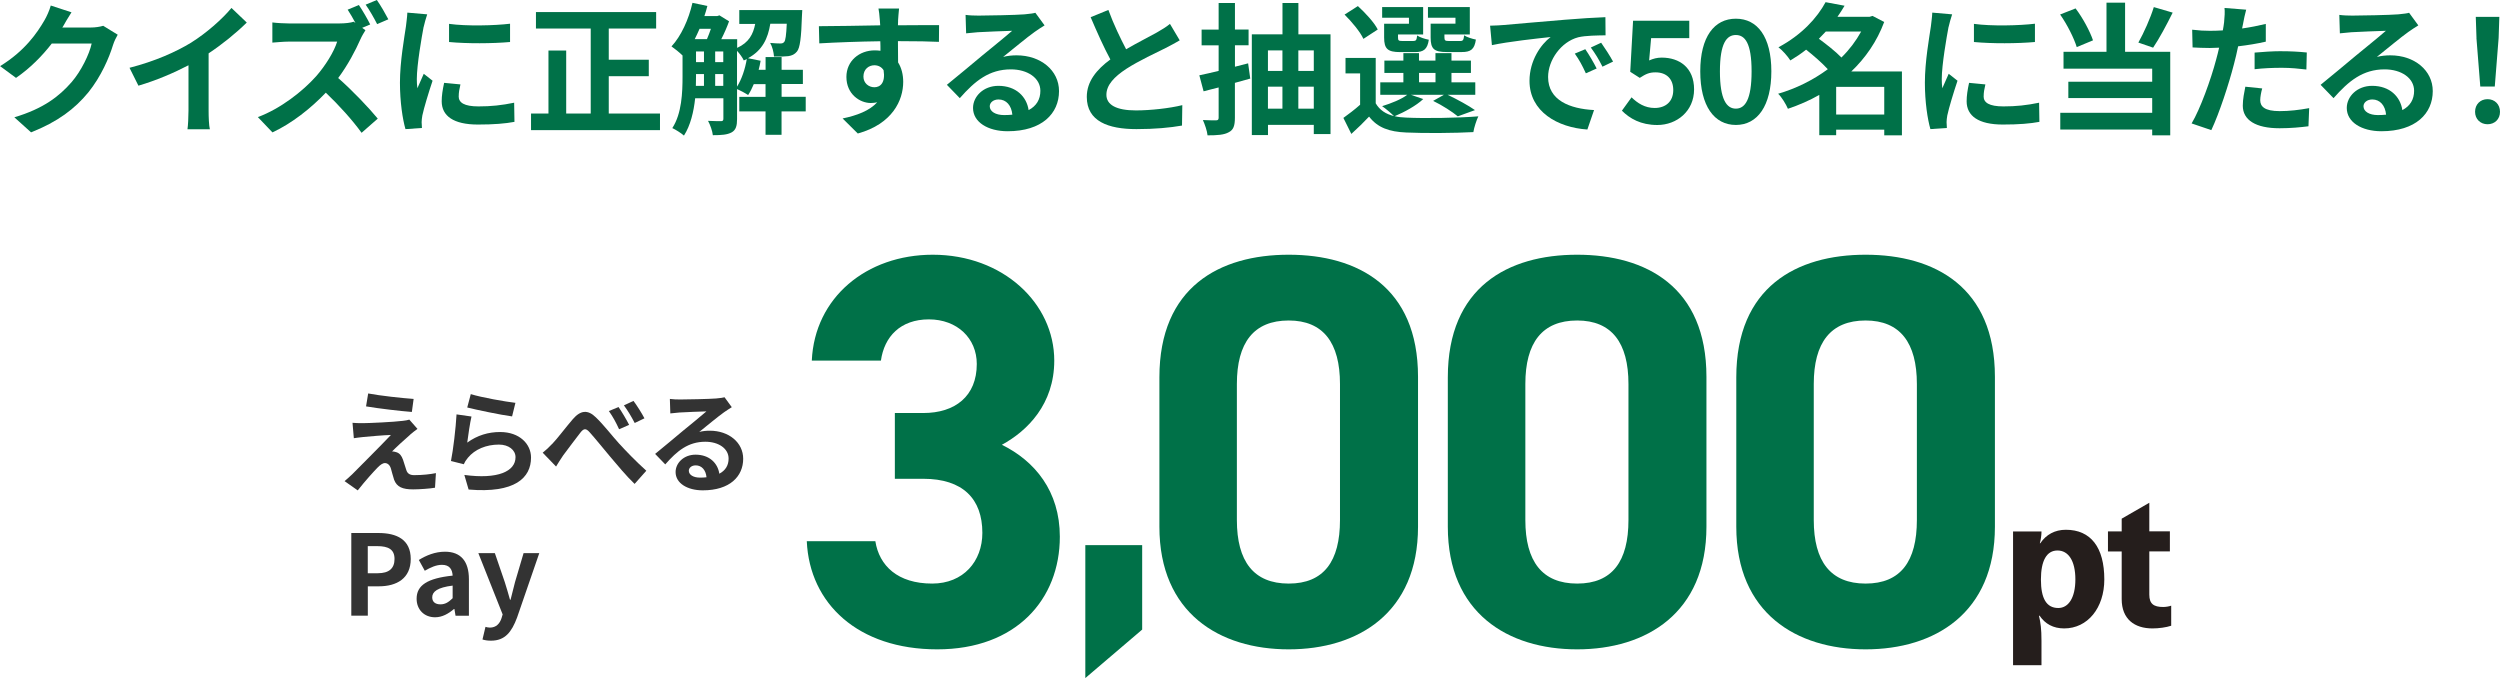 <?xml version="1.0" encoding="UTF-8"?><svg id="_レイヤー_2" xmlns="http://www.w3.org/2000/svg" viewBox="0 0 493.38 133.82"><defs><style>.cls-1{fill:#333;}.cls-2{fill:#007148;}.cls-3{fill:#251e1c;}</style></defs><g id="_追加更新"><path class="cls-2" d="M176.6,81.51h5.61c6.27,0,10.56-3.3,10.56-9.68,0-5.06-3.85-8.8-9.46-8.8s-8.8,3.41-9.46,8.14h-13.64c.55-12.43,10.78-20.9,23.87-20.9,13.86,0,23.98,9.57,23.98,20.9,0,8.58-5.28,13.86-10.34,16.61,6.49,3.19,11.44,9.13,11.44,18.15,0,12.32-8.58,22.22-24.2,22.22s-25.19-9.02-25.74-21.34h13.53c.77,4.84,4.4,8.36,11.22,8.36,6.16,0,9.9-4.4,9.9-10.01,0-6.71-3.85-10.67-11.66-10.67h-5.61v-12.98Z"/><path class="cls-2" d="M225.41,124.25l-11.22,9.57v-26.24h11.22v16.67Z"/><path class="cls-2" d="M279.85,103.95c0,17.05-11.88,24.2-25.52,24.2s-25.52-7.15-25.52-24.2v-29.48c0-17.82,11.88-24.2,25.52-24.2s25.52,6.38,25.52,24.09v29.59ZM254.33,63.25c-6.93,0-10.23,4.4-10.23,12.54v26.84c0,8.14,3.3,12.54,10.23,12.54s10.12-4.4,10.12-12.54v-26.84c0-8.14-3.3-12.54-10.12-12.54Z"/><path class="cls-2" d="M336.77,103.95c0,17.05-11.88,24.2-25.52,24.2s-25.52-7.15-25.52-24.2v-29.48c0-17.82,11.88-24.2,25.52-24.2s25.52,6.38,25.52,24.09v29.59ZM311.26,63.25c-6.93,0-10.23,4.4-10.23,12.54v26.84c0,8.14,3.3,12.54,10.23,12.54s10.12-4.4,10.12-12.54v-26.84c0-8.14-3.3-12.54-10.12-12.54Z"/><path class="cls-2" d="M393.7,103.95c0,17.05-11.88,24.2-25.52,24.2s-25.52-7.15-25.52-24.2v-29.48c0-17.82,11.88-24.2,25.52-24.2s25.52,6.38,25.52,24.09v29.59ZM368.18,63.25c-6.93,0-10.23,4.4-10.23,12.54v26.84c0,8.14,3.3,12.54,10.23,12.54s10.12-4.4,10.12-12.54v-26.84c0-8.14-3.3-12.54-10.12-12.54Z"/><path class="cls-3" d="M402.65,107.22c1.16-1.72,2.87-2.67,5.05-2.67,4.92,0,7.59,3.47,7.59,9.8,0,5.64-3.3,9.67-7.92,9.67-2.15,0-3.76-.89-4.85-2.51h-.13c.33,1.39.5,2.61.5,4.98v4.79h-5.61v-26.4h5.61v.1c0,.63-.13,1.58-.33,2.24h.1ZM409.58,114.35c0-3.7-1.39-5.71-3.53-5.71s-3.27,2.01-3.27,5.74,1.09,5.61,3.43,5.61c1.98,0,3.37-1.98,3.37-5.64Z"/><path class="cls-3" d="M424.17,117.35c0,1.82.86,2.44,2.74,2.44.59,0,1.22-.13,1.58-.26v3.96c-.99.33-2.44.53-3.7.53-3.56,0-6.07-1.85-6.07-5.78v-9.41h-2.71v-3.96h2.71v-2.51l5.45-3.14v5.64h4.06v3.96h-4.06v8.52Z"/><path class="cls-1" d="M80.97,85.77c-1.01.86-3.06,2.75-3.59,3.32.2-.02.59.07.84.15.64.2,1.03.68,1.32,1.5.2.59.44,1.43.64,2,.2.68.68,1.03,1.54,1.03,1.69,0,3.21-.18,4.31-.4l-.18,2.88c-.9.18-3.17.33-4.31.33-2.09,0-3.21-.46-3.76-1.89-.22-.66-.48-1.69-.64-2.24-.24-.77-.73-1.06-1.17-1.06-.46,0-.92.35-1.45.88-.75.77-2.4,2.57-3.92,4.51l-2.6-1.83c.4-.33.92-.79,1.52-1.36,1.12-1.14,5.63-5.63,7.63-7.75-1.54.04-4.18.29-5.43.4-.77.07-1.43.18-1.89.24l-.26-3.04c.51.04,1.3.09,2.11.07,1.03,0,6.03-.22,7.85-.46.42-.04,1.01-.15,1.25-.24l1.61,1.83c-.57.4-1.03.79-1.43,1.12ZM81.63,78.73l-.35,2.57c-2.31-.18-6.42-.66-9.04-1.1l.42-2.55c2.46.46,6.69.92,8.98,1.08Z"/><path class="cls-1" d="M92.21,87.35c2-1.45,4.18-2.09,6.49-2.09,3.85,0,6.1,2.38,6.1,5.04,0,4-3.17,7.09-12.32,6.31l-.84-2.88c6.6.9,10.1-.7,10.1-3.5,0-1.43-1.36-2.49-3.28-2.49-2.49,0-4.73.92-6.12,2.6-.4.48-.62.84-.81,1.28l-2.53-.64c.44-2.16.95-6.47,1.1-9.2l2.95.42c-.29,1.21-.68,3.89-.84,5.15ZM101.72,79.5l-.66,2.68c-2.22-.29-7.13-1.32-8.85-1.76l.7-2.64c2.09.66,6.89,1.5,8.8,1.72Z"/><path class="cls-1" d="M108.97,87.62c1.03-1.06,2.71-3.32,4.09-4.91,1.52-1.76,2.95-1.91,4.55-.33,1.52,1.45,3.26,3.72,4.55,5.13,1.41,1.54,3.3,3.5,5.39,5.39l-2.31,2.6c-1.58-1.5-3.41-3.7-4.8-5.35-1.36-1.61-3.01-3.67-4.07-4.84-.75-.86-1.19-.75-1.83.07-.88,1.1-2.46,3.26-3.41,4.51-.51.73-1.01,1.58-1.39,2.18l-2.64-2.73c.66-.53,1.19-1.01,1.85-1.72ZM124.16,83.85l-1.98.86c-.64-1.39-1.21-2.44-2.02-3.59l1.91-.79c.64.92,1.58,2.51,2.09,3.52ZM127.17,82.56l-1.91.92c-.73-1.39-1.32-2.38-2.13-3.48l1.89-.88c.66.88,1.65,2.44,2.16,3.43Z"/><path class="cls-1" d="M134.19,78.84c1.17,0,5.88-.09,7.13-.2.9-.09,1.41-.15,1.67-.24l1.43,1.96c-.51.33-1.03.64-1.54,1.01-1.19.84-3.5,2.77-4.88,3.87.73-.18,1.39-.24,2.09-.24,3.74,0,6.58,2.33,6.58,5.54,0,3.48-2.64,6.23-7.97,6.23-3.06,0-5.37-1.41-5.37-3.61,0-1.78,1.61-3.43,3.94-3.43,2.73,0,4.38,1.67,4.69,3.76,1.21-.64,1.83-1.65,1.83-2.99,0-1.98-1.98-3.32-4.58-3.32-3.37,0-5.57,1.78-7.92,4.47l-2-2.07c1.56-1.25,4.22-3.5,5.52-4.58,1.23-1.01,3.52-2.86,4.6-3.81-1.12.02-4.16.15-5.32.22-.59.04-1.3.11-1.8.18l-.09-2.86c.62.09,1.39.11,2,.11ZM138.15,94.26c.46,0,.88-.02,1.28-.07-.13-1.43-.95-2.35-2.13-2.35-.84,0-1.36.51-1.36,1.06,0,.81.9,1.36,2.22,1.36Z"/><path class="cls-1" d="M69.33,105.19h5.35c3.61,0,6.38,1.28,6.38,5.13s-2.79,5.39-6.29,5.39h-2.18v5.79h-3.26v-16.3ZM74.54,113.13c2.24,0,3.32-.95,3.32-2.82s-1.19-2.53-3.43-2.53h-1.85v5.35h1.96Z"/><path class="cls-1" d="M82.22,118.15c0-2.64,2.13-4.03,7.11-4.55-.07-1.21-.59-2.13-2.11-2.13-1.14,0-2.24.51-3.39,1.17l-1.17-2.13c1.45-.9,3.21-1.63,5.15-1.63,3.12,0,4.73,1.87,4.73,5.43v7.2h-2.64l-.22-1.32h-.09c-1.08.92-2.31,1.63-3.72,1.63-2.2,0-3.65-1.56-3.65-3.65ZM89.33,118.06v-2.49c-3.01.37-4.03,1.21-4.03,2.31,0,.97.68,1.39,1.63,1.39s1.61-.44,2.4-1.21Z"/><path class="cls-1" d="M95.22,126.2l.59-2.49c.22.07.57.15.86.15,1.25,0,1.96-.79,2.31-1.87l.22-.73-4.8-12.1h3.26l1.96,5.72c.37,1.1.68,2.29,1.03,3.48h.11c.29-1.14.59-2.33.88-3.48l1.69-5.72h3.1l-4.38,12.7c-1.08,2.9-2.4,4.58-5.15,4.58-.73,0-1.21-.09-1.69-.24Z"/><path class="cls-2" d="M12.38,5.29c-.03.06-.06.08-.08.14h5.63c.87,0,1.79-.14,2.44-.34l2.86,1.76c-.31.53-.7,1.32-.92,2.02-.76,2.49-2.35,6.22-4.87,9.35-2.66,3.25-6.05,5.82-11.31,7.9l-3.3-2.97c5.74-1.71,8.85-4.14,11.28-6.92,1.9-2.18,3.53-5.54,3.98-7.64h-7.87c-1.88,2.44-4.31,4.9-7.06,6.78l-3.14-2.32c4.9-3,7.34-6.61,8.74-9.02.42-.7,1.01-1.99,1.26-2.94l4.09,1.34c-.64.98-1.37,2.24-1.71,2.86Z"/><path class="cls-2" d="M37.78,8.37c2.88-1.79,6.08-4.59,7.9-6.8l3.02,2.88c-2.13,2.1-4.82,4.28-7.53,6.08v11.31c0,1.23.06,2.97.25,3.67h-4.42c.11-.67.2-2.44.2-3.67v-8.96c-2.88,1.51-6.44,3.02-9.88,4.03l-1.76-3.53c5.01-1.29,9.13-3.11,12.24-5.01Z"/><path class="cls-2" d="M73.08,4.82l-1.6.67.64.48c-.22.34-.73,1.18-.98,1.76-.95,2.18-2.52,5.15-4.4,7.67,2.77,2.41,6.16,5.99,7.81,8.01l-3.19,2.8c-1.82-2.52-4.42-5.4-7.06-7.92-2.97,3.11-6.69,6.05-10.53,7.84l-2.88-3.02c4.51-1.68,8.85-5.1,11.48-8.04,1.85-2.1,3.56-4.87,4.17-6.86h-9.49c-1.18,0-2.72.17-3.3.2v-3.98c.76.11,2.46.2,3.3.2h9.88c1.2,0,2.32-.14,2.88-.34l.34.25c-.48-.9-1.04-1.88-1.54-2.63l2.21-.92c.73,1.06,1.76,2.86,2.24,3.84ZM76.64,3.81l-2.21.95c-.59-1.15-1.51-2.8-2.27-3.84l2.21-.92c.76,1.06,1.76,2.83,2.27,3.81Z"/><path class="cls-2" d="M83.6,5.32c-.36,1.88-1.34,7.48-1.34,10.28,0,.53.03,1.26.11,1.82.42-.95.87-1.93,1.26-2.86l1.74,1.37c-.78,2.32-1.71,5.38-2.02,6.86-.08.42-.14,1.04-.14,1.32,0,.31.03.76.06,1.15l-3.25.22c-.56-1.93-1.09-5.35-1.09-9.16,0-4.2.87-8.93,1.18-11.09.08-.78.25-1.85.28-2.74l3.92.34c-.22.59-.59,1.99-.7,2.49ZM90.52,19.01c0,1.23,1.06,1.99,3.92,1.99,2.49,0,4.56-.22,7.03-.73l.06,3.78c-1.82.34-4.06.53-7.22.53-4.82,0-7.14-1.71-7.14-4.59,0-1.09.17-2.21.48-3.64l3.22.31c-.22.92-.34,1.6-.34,2.35ZM100.66,4.68v3.61c-3.44.31-8.51.34-12.04,0v-3.58c3.44.48,9.02.34,12.04-.03Z"/><path class="cls-2" d="M130.25,22.4v3.28h-25.45v-3.28h3.44v-12.43h3.5v12.43h4.84V5.63h-10.81v-3.25h23.72v3.25h-9.35v6.16h7.9v3.25h-7.9v7.36h10.11Z"/><path class="cls-2" d="M159,21.98h-4.76v4.62h-3.16v-4.62h-5.18v-2.86h5.18v-2.52h-2.32c-.34.81-.7,1.54-1.12,2.16-.48-.34-1.48-.87-2.18-1.18v5.91c0,1.32-.22,2.16-1.06,2.63-.87.48-2.02.56-3.72.56-.08-.81-.53-2.07-.95-2.83,1.12.06,2.21.06,2.55.06s.48-.11.48-.48v-4.03h-5.57c-.28,2.63-.92,5.35-2.21,7.36-.48-.45-1.68-1.2-2.3-1.48,1.88-2.88,2.02-7.06,2.02-10.19v-4.14c-.56-.56-1.6-1.4-2.18-1.79,1.9-2.04,3.39-5.32,4.14-8.6l2.94.62c-.17.67-.36,1.34-.59,1.99h2.55l.42-.14,1.9,1.18c-.39,1.09-.95,2.38-1.54,3.53h3.14v1.71c2.32-1.06,3.16-2.69,3.56-4.73h-3.14V1.99h12.43s-.03.7-.06,1.06c-.14,4.45-.39,6.38-.98,7.11-.48.59-1.01.81-1.71.92-.62.08-1.71.11-2.83.08-.06-.87-.34-1.99-.76-2.69.87.08,1.62.11,2.02.11.34,0,.56-.06.76-.31.25-.31.39-1.26.5-3.58h-3.25c-.48,2.91-1.54,5.24-4.4,6.8l2.49.5c-.11.59-.22,1.2-.39,1.79h1.37v-2.52h3.16v2.52h4.2v2.8h-4.2v2.52h4.76v2.86ZM138.06,5.68c-.31.7-.62,1.4-.95,2.04h2.41c.28-.62.53-1.34.78-2.04h-2.24ZM137.36,15.09c0,.59,0,1.2-.03,1.85h1.6v-2.32h-1.57v.48ZM137.36,12.26h1.57v-2.1h-1.57v2.1ZM141.14,12.26h1.6v-2.1h-1.6v2.1ZM142.74,16.94v-2.32h-1.6v2.32h1.6ZM145.45,17.11c.92-1.46,1.6-3.47,1.93-5.46-.2.08-.39.2-.59.28-.25-.56-.81-1.34-1.34-1.9v7.08Z"/><path class="cls-2" d="M177.24,4.12c0,.22,0,.53-.03.87,2.83,0,6.66-.06,8.12-.03l-.03,3.3c-1.68-.08-4.28-.14-8.09-.14,0,1.43.03,2.97.03,4.2.67,1.06,1.01,2.38,1.01,3.84,0,3.64-2.13,8.29-8.96,10.19l-3-2.97c2.83-.59,5.29-1.51,6.83-3.19-.39.08-.81.14-1.26.14-2.16,0-4.82-1.74-4.82-5.15,0-3.16,2.55-5.24,5.6-5.24.39,0,.76.03,1.12.08,0-.62,0-1.26-.03-1.88-4.23.06-8.6.22-12.04.42l-.08-3.39c3.19,0,8.29-.11,12.1-.17-.03-.36-.03-.64-.06-.87-.08-1.15-.2-2.1-.28-2.44h4.06c-.06.45-.17,1.96-.2,2.41ZM172.56,17.22c1.18,0,2.21-.9,1.82-3.36-.39-.64-1.06-.98-1.82-.98-1.09,0-2.16.76-2.16,2.24,0,1.29,1.04,2.1,2.16,2.1Z"/><path class="cls-2" d="M193.13,3.08c1.48,0,7.48-.11,9.07-.25,1.15-.11,1.79-.2,2.13-.31l1.82,2.49c-.64.42-1.32.81-1.96,1.29-1.51,1.06-4.45,3.53-6.22,4.93.92-.22,1.76-.31,2.66-.31,4.76,0,8.37,2.97,8.37,7.06,0,4.42-3.36,7.92-10.14,7.92-3.89,0-6.83-1.79-6.83-4.59,0-2.27,2.04-4.37,5.01-4.37,3.47,0,5.57,2.13,5.96,4.79,1.54-.81,2.32-2.1,2.32-3.81,0-2.52-2.52-4.23-5.82-4.23-4.28,0-7.08,2.27-10.08,5.68l-2.55-2.63c1.99-1.6,5.38-4.45,7.03-5.82,1.57-1.29,4.48-3.64,5.85-4.84-1.43.03-5.29.2-6.78.28-.76.06-1.65.14-2.3.22l-.11-3.64c.78.11,1.76.14,2.55.14ZM198.17,22.71c.59,0,1.12-.03,1.62-.08-.17-1.82-1.2-3-2.72-3-1.06,0-1.74.64-1.74,1.34,0,1.04,1.15,1.74,2.83,1.74Z"/><path class="cls-2" d="M222.24,9.72c2.3-1.34,4.73-2.55,6.05-3.3,1.06-.62,1.88-1.09,2.6-1.71l1.93,3.25c-.84.5-1.74.98-2.77,1.51-1.74.87-5.26,2.49-7.81,4.14-2.32,1.54-3.89,3.14-3.89,5.1s1.93,3.08,5.82,3.08c2.88,0,6.66-.42,9.16-1.04l-.06,4.03c-2.38.42-5.35.7-8.99.7-5.57,0-9.8-1.54-9.8-6.36,0-3.08,1.96-5.4,4.65-7.39-1.29-2.38-2.63-5.38-3.89-8.34l3.5-1.43c1.06,2.91,2.38,5.6,3.5,7.76Z"/><path class="cls-2" d="M246.73,15.51l-3.02.84v6.86c0,1.6-.28,2.41-1.2,2.88-.92.53-2.27.62-4.2.62-.08-.87-.53-2.16-.92-3.02,1.09.06,2.21.06,2.58.06.39,0,.53-.14.53-.53v-5.96c-1.06.28-2.04.5-2.97.76l-.84-3.16c1.09-.22,2.41-.53,3.81-.87v-5.04h-3.36v-3.11h3.36V.59h3.22v5.24h2.69v3.11h-2.69v4.23l2.6-.67.42,3.02ZM262.58,6.78v19.68h-3.3v-1.82h-9.04v2.02h-3.19V6.78h6.05V.59h3.14v6.19h6.36ZM250.23,9.94v4.06h2.86v-4.06h-2.86ZM250.23,21.45h2.86v-4.34h-2.86v4.34ZM256.23,9.94v4.06h3.05v-4.06h-3.05ZM259.28,21.45v-4.34h-3.05v4.34h3.05Z"/><path class="cls-2" d="M280.89,19.54c-1.4,1.32-3.75,2.6-5.66,3.39.7.17,1.46.25,2.3.28,3.44.17,10.3.08,14.22-.25-.36.76-.84,2.21-.98,3.11-3.56.2-9.74.25-13.24.08-3.36-.14-5.66-.95-7.34-3.14-1.06,1.12-2.16,2.21-3.5,3.42l-1.57-3.16c1.01-.73,2.24-1.65,3.3-2.6v-6.19h-2.88v-3.05h5.96v8.96c.76,1.32,1.99,2.13,3.61,2.52-.56-.56-1.68-1.51-2.35-1.96,1.82-.56,3.78-1.34,4.96-2.24h-5.32v-2.46h4.56v-1.85h-3.75v-2.44h3.75v-1.48h3.08v1.48h3.25v-1.48h3.16v1.48h3.84v2.44h-3.84v1.85h4.7v2.46h-5.46c1.93.92,4.14,2.13,5.4,3.02l-3.39,1.23c-1.06-.87-3.02-2.16-4.87-3.05l2.13-1.2h-6.52l2.44.84ZM269.07,7.67c-.62-1.37-2.3-3.39-3.72-4.79l2.63-1.68c1.46,1.34,3.22,3.22,3.92,4.62l-2.83,1.85ZM278.06,3.5h-5.29V1.4h8.09v5.4h-4.96v.59c0,.59.11.7.84.7h2.16c.56,0,.67-.17.78-1.09.48.36,1.54.7,2.3.84-.28,1.9-1.04,2.44-2.72,2.44h-2.94c-2.46,0-3.16-.64-3.16-2.88v-2.72h4.9v-1.18ZM280.05,16.24h3.25v-1.85h-3.25v1.85ZM287.24,3.5h-5.43V1.4h8.26v5.4h-5.01v.56c0,.62.14.73.84.73h2.27c.56,0,.67-.17.78-1.12.5.36,1.6.7,2.32.84-.28,1.93-1.01,2.46-2.77,2.46h-3c-2.52,0-3.16-.64-3.16-2.88v-2.72h4.9v-1.18Z"/><path class="cls-2" d="M296.81,4.93c2.35-.2,6.97-.62,12.1-1.04,2.88-.25,5.94-.42,7.92-.5l.03,3.58c-1.51.03-3.92.03-5.4.39-3.39.9-5.94,4.51-5.94,7.84,0,4.62,4.31,6.27,9.07,6.52l-1.32,3.84c-5.88-.39-11.42-3.53-11.42-9.6,0-4.03,2.27-7.22,4.17-8.65-2.63.28-8.34.9-11.59,1.6l-.36-3.84c1.12-.03,2.21-.08,2.74-.14ZM315.1,13.52l-2.13.95c-.7-1.54-1.29-2.63-2.18-3.89l2.07-.87c.7,1.01,1.71,2.72,2.24,3.81ZM318.35,12.15l-2.1,1.01c-.76-1.51-1.4-2.55-2.3-3.78l2.04-.95c.7.98,1.76,2.63,2.35,3.72Z"/><path class="cls-2" d="M320.09,21.84l1.9-2.63c1.18,1.15,2.63,2.1,4.56,2.1,2.16,0,3.67-1.26,3.67-3.53s-1.4-3.5-3.5-3.5c-1.23,0-1.9.31-3.11,1.09l-1.88-1.2.56-10.08h11.09v3.44h-7.53l-.39,4.4c.84-.36,1.54-.56,2.49-.56,3.47,0,6.38,1.96,6.38,6.27s-3.42,7.03-7.25,7.03c-3.28,0-5.46-1.29-7-2.83Z"/><path class="cls-2" d="M335.55,14.08c0-6.83,2.77-10.39,7.03-10.39s7,3.58,7,10.39-2.74,10.58-7,10.58-7.03-3.72-7.03-10.58ZM345.68,14.08c0-5.6-1.32-7.17-3.11-7.17s-3.14,1.57-3.14,7.17,1.34,7.36,3.14,7.36,3.11-1.74,3.11-7.36Z"/><path class="cls-2" d="M375.33,26.71h-3.47v-1.12h-9.49v1.09h-3.33v-7.95c-1.96,1.12-4.06,2.02-6.19,2.74-.39-.92-1.23-2.3-1.93-2.97,3.5-1.01,6.89-2.69,9.8-4.84-1.12-1.23-2.8-2.69-4.28-3.86-.95.76-1.99,1.46-3.11,2.13-.5-.81-1.6-2.04-2.35-2.6,4.59-2.44,7.67-5.85,9.3-8.9l3.75.7c-.42.73-.9,1.46-1.4,2.18h6.36l.56-.17,2.3,1.2c-1.43,3.84-3.7,7.11-6.5,9.77h10v12.6ZM360.33,6.22c-.45.48-.9.95-1.37,1.43,1.48,1.09,3.28,2.49,4.45,3.7,1.57-1.54,2.88-3.28,3.89-5.12h-6.97ZM371.86,22.6v-5.46h-9.49v5.46h9.49Z"/><path class="cls-2" d="M384.55,5.32c-.36,1.88-1.34,7.48-1.34,10.28,0,.53.03,1.26.11,1.82.42-.95.87-1.93,1.26-2.86l1.74,1.37c-.78,2.32-1.71,5.38-2.02,6.86-.08.42-.14,1.04-.14,1.32,0,.31.03.76.06,1.15l-3.25.22c-.56-1.93-1.09-5.35-1.09-9.16,0-4.2.87-8.93,1.18-11.09.08-.78.25-1.85.28-2.74l3.92.34c-.22.59-.59,1.99-.7,2.49ZM391.47,19.01c0,1.23,1.06,1.99,3.92,1.99,2.49,0,4.56-.22,7.03-.73l.06,3.78c-1.82.34-4.06.53-7.22.53-4.82,0-7.14-1.71-7.14-4.59,0-1.09.17-2.21.48-3.64l3.22.31c-.22.92-.34,1.6-.34,2.35ZM401.6,4.68v3.61c-3.44.31-8.51.34-12.04,0v-3.58c3.44.48,9.02.34,12.04-.03Z"/><path class="cls-2" d="M409.85,9.3c-.53-1.76-1.9-4.48-3.28-6.44l3.05-1.2c1.46,1.93,2.83,4.51,3.44,6.3l-3.22,1.34ZM419.4,10.22h8.9v16.49h-3.56v-1.15h-18.14v-3.3h18.14v-2.91h-16.55v-3.22h16.55v-2.58h-17.5v-3.33h8.48V.53h3.67v9.69ZM428.78,2.49c-1.23,2.49-2.66,5.15-3.86,6.92l-2.91-1.01c1.09-1.93,2.38-4.82,3.05-7l3.72,1.09Z"/><path class="cls-2" d="M442.7,4.56c-.06.31-.14.67-.22,1.06,1.57-.22,3.14-.53,4.68-.9v3.5c-1.68.39-3.58.7-5.46.92-.25,1.2-.53,2.44-.84,3.58-1.01,3.92-2.88,9.63-4.45,12.96l-3.89-1.32c1.68-2.8,3.81-8.68,4.84-12.6.2-.76.42-1.54.59-2.35-.64.03-1.26.06-1.85.06-1.34,0-2.41-.06-3.39-.11l-.08-3.5c1.43.17,2.38.22,3.53.22.81,0,1.65-.03,2.52-.08.11-.62.2-1.15.25-1.6.11-1.04.17-2.18.08-2.83l4.28.34c-.22.76-.48,2.02-.59,2.63ZM446.06,19.77c0,1.23.84,2.16,3.84,2.16,1.88,0,3.81-.22,5.82-.59l-.14,3.58c-1.57.2-3.47.39-5.71.39-4.7,0-7.25-1.62-7.25-4.45,0-1.29.28-2.63.5-3.75l3.33.34c-.22.78-.39,1.71-.39,2.32ZM450.32,10.11c1.6,0,3.28.08,4.93.25l-.08,3.36c-1.4-.17-3.11-.34-4.82-.34-1.9,0-3.64.08-5.4.28v-3.28c1.57-.14,3.58-.28,5.38-.28Z"/><path class="cls-2" d="M464.24,3.08c1.48,0,7.48-.11,9.07-.25,1.15-.11,1.79-.2,2.13-.31l1.82,2.49c-.64.42-1.32.81-1.96,1.29-1.51,1.06-4.45,3.53-6.22,4.93.92-.22,1.76-.31,2.66-.31,4.76,0,8.37,2.97,8.37,7.06,0,4.42-3.36,7.92-10.14,7.92-3.89,0-6.83-1.79-6.83-4.59,0-2.27,2.04-4.37,5.01-4.37,3.47,0,5.57,2.13,5.96,4.79,1.54-.81,2.32-2.1,2.32-3.81,0-2.52-2.52-4.23-5.82-4.23-4.28,0-7.08,2.27-10.08,5.68l-2.55-2.63c1.99-1.6,5.38-4.45,7.03-5.82,1.57-1.29,4.48-3.64,5.85-4.84-1.43.03-5.29.2-6.78.28-.76.06-1.65.14-2.3.22l-.11-3.64c.78.11,1.76.14,2.55.14ZM469.28,22.71c.59,0,1.12-.03,1.62-.08-.17-1.82-1.2-3-2.72-3-1.06,0-1.74.64-1.74,1.34,0,1.04,1.15,1.74,2.83,1.74Z"/><path class="cls-2" d="M488.46,22.06c0-1.48,1.06-2.49,2.46-2.49s2.46,1.01,2.46,2.49-1.06,2.46-2.46,2.46-2.46-1.01-2.46-2.46ZM488.74,7.5l-.14-4.17h4.65l-.14,4.17-.76,9.58h-2.86l-.76-9.58Z"/></g></svg>